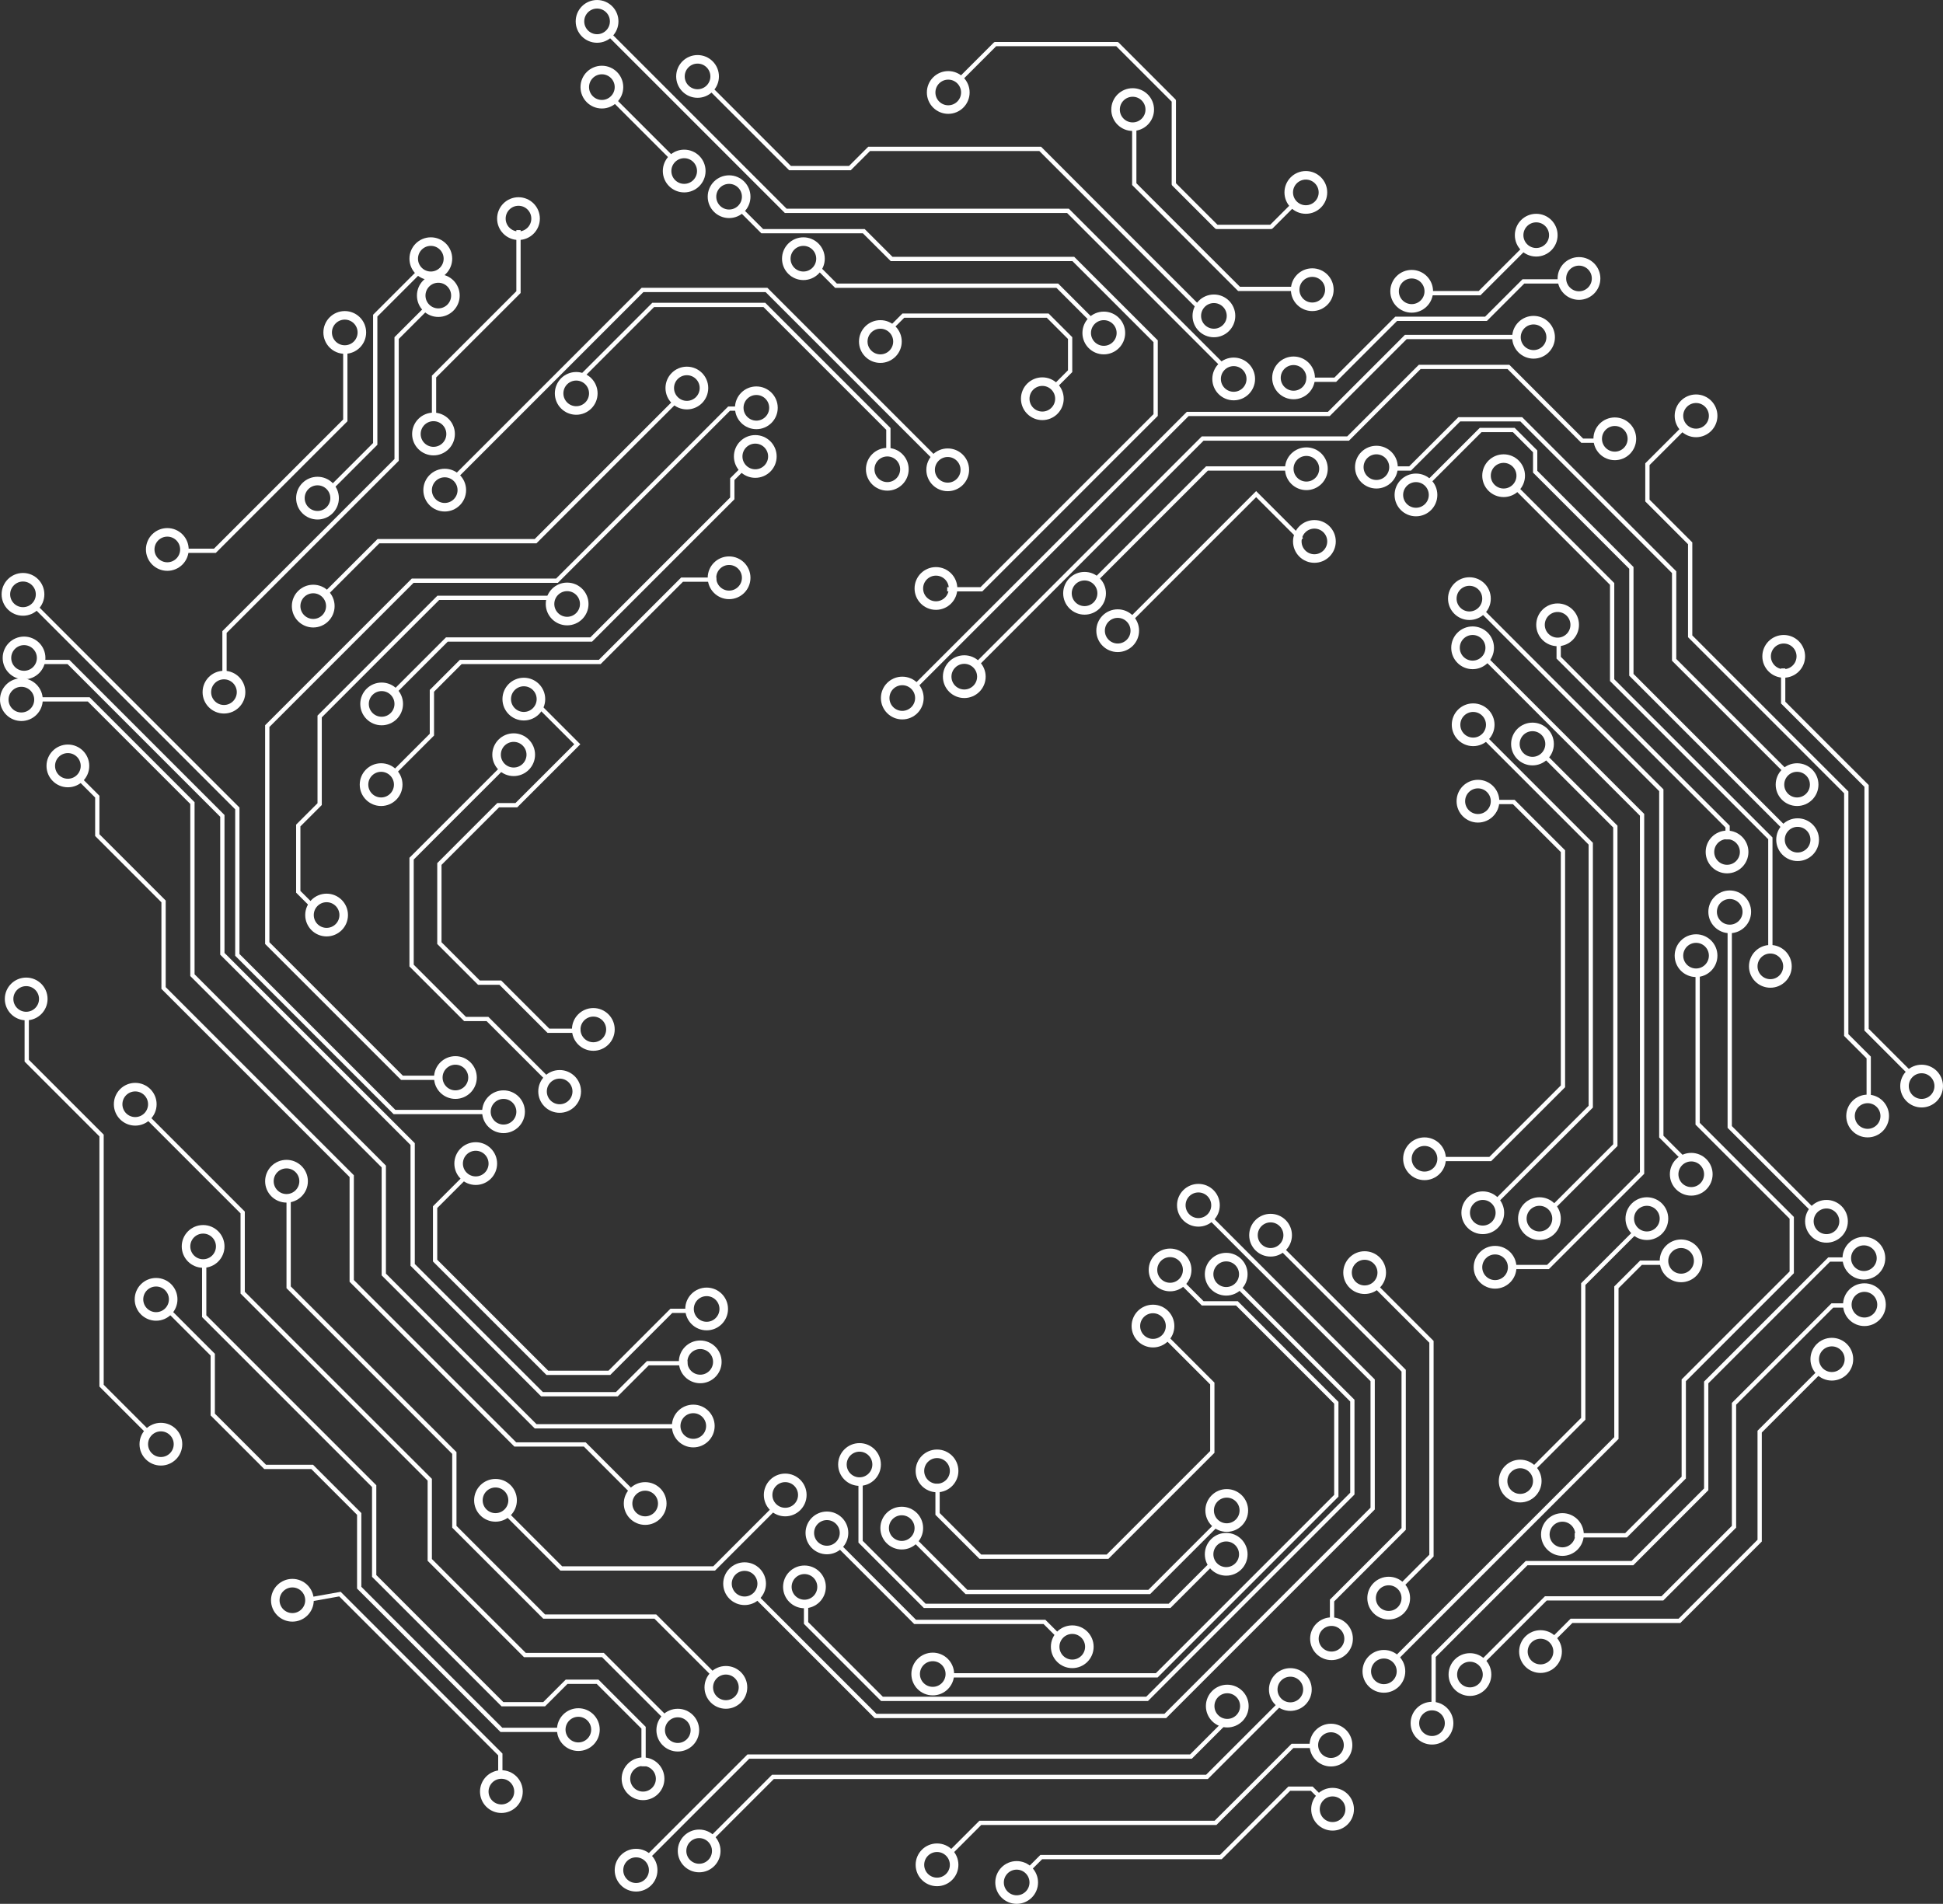 <svg xmlns="http://www.w3.org/2000/svg" viewBox="0 0 1915.47 1877"><rect x="0" y="0" width="1915.47" height="1877" fill="#333333" stroke="none"/><defs><style>.cls-1,.cls-2,.cls-3{fill:none;stroke:#fff;}.cls-1,.cls-2{stroke-width:4.22px;}.cls-2{stroke-linecap:round;stroke-linejoin:round;}.cls-3{stroke-width:8.43px;}</style></defs><title>circuits</title><g id="Layer_2" data-name="Layer 2"><g id="Layer_1-2" data-name="Layer 1"><g id="Group_1" data-name="Group 1"><polyline id="Shape_1" data-name="Shape 1" class="cls-1" points="902.14 676.87 1170.89 408.13 1310 408.13 1385.88 332.24 1498.65 332.24"/><polyline id="Shape_2" data-name="Shape 2" class="cls-1" points="962.22 655.79 1185.64 432.37 1328.97 432.37 1399.59 361.75 1487.06 361.75 1559.78 434.47 1575.59 434.47"/><polyline id="Shape_3" data-name="Shape 3" class="cls-1" points="1079.2 572.53 1189.86 461.87 1272.06 461.87"/><polyline id="Shape_4" data-name="Shape 4" class="cls-1" points="1662.01 419.72 1624.07 457.66 1624.07 493.49 1666.22 535.65 1666.22 627.34 1820.09 781.21 1820.09 1020.44 1842.23 1042.58 1842.23 1086.84"/><polyline id="Shape_5" data-name="Shape 5" class="cls-1" points="1883.33 1058.38 1840.12 1015.17 1840.12 774.88 1757.91 692.68 1757.91 658.95"/><polyline id="Shape_6" data-name="Shape 6" class="cls-1" points="1758.97 815.99 1608.26 665.28 1608.26 559.89 1513.41 465.04 1513.41 445.01 1492.33 423.93 1459.66 423.93 1405.91 477.68"/><polyline id="Shape_7" data-name="Shape 7" class="cls-1" points="1370.08 461.87 1390.1 461.87 1438.58 413.39 1499.71 413.39 1650.41 564.1 1650.41 650.52 1761.08 761.18"/><polyline id="Shape_8" data-name="Shape 8" class="cls-1" points="1541.86 277.44 1501.82 277.44 1464.93 314.33 1376.4 314.33 1316.33 374.4 1287.87 374.4"/><polyline id="Shape_9" data-name="Shape 9" class="cls-1" points="1409.07 289.03 1458.61 289.03 1502.87 244.77"/><polyline id="Shape_10" data-name="Shape 10" class="cls-1" points="1112.92 612.58 1238.34 487.17 1283.13 531.96"/><polyline id="Shape_11" data-name="Shape 11" class="cls-1" points="1536.59 631.55 1536.59 648.41 1703.11 814.93 1703.11 827.58"/><polyline id="Shape_12" data-name="Shape 12" class="cls-1" points="1460.71 602.04 1637.77 779.1 1637.77 1120.57 1659.9 1142.7"/><polyline id="Shape_13" data-name="Shape 13" class="cls-1" points="1464.93 649.47 1618.8 803.34 1618.8 1156.4 1526.05 1249.14 1490.22 1249.14"/><polyline id="Shape_14" data-name="Shape 14" class="cls-1" points="1531.32 1190.12 1592.45 1129 1592.45 814.93 1522.89 745.37"/><polyline id="Shape_15" data-name="Shape 15" class="cls-1" points="1461.77 725.35 1568.21 831.79 1568.21 1091.06 1473.36 1185.91"/><polyline id="Shape_16" data-name="Shape 16" class="cls-1" points="1420.66 1142.7 1469.14 1142.7 1540.81 1071.03 1540.81 839.17 1492.33 790.69 1473.36 790.69"/><polyline id="Shape_17" data-name="Shape 17" class="cls-1" points="1745.27 937.18 1745.27 826.52 1589.29 670.55 1589.29 575.7 1494.44 480.84"/><polyline id="Shape_18" data-name="Shape 18" class="cls-1" points="1705.22 917.16 1705.22 1111.08 1788.48 1194.34"/><polyline id="Shape_19" data-name="Shape 19" class="cls-1" points="1673.6 958.26 1673.6 1107.92 1766.35 1200.66 1766.35 1254.41 1659.9 1360.86 1659.9 1456.76 1602.99 1513.67 1571.37 1513.67 1552.4 1513.67"/><polyline id="Shape_20" data-name="Shape 20" class="cls-1" points="1612.47 1214.36 1560.83 1266 1560.83 1398.8 1510.25 1449.38"/><polyline id="Shape_21" data-name="Shape 21" class="cls-1" points="1373.24 1638.03 1593.5 1417.77 1593.5 1269.16 1617.74 1244.92 1641.98 1244.92"/><polyline id="Shape_22" data-name="Shape 22" class="cls-1" points="1824.31 1241.76 1803.23 1241.76 1682.03 1362.96 1682.03 1468.35 1609.31 1541.07 1504.98 1541.07 1413.29 1632.76 1413.29 1683.35"/><polyline id="Shape_23" data-name="Shape 23" class="cls-1" points="1459.66 1640.14 1523.95 1575.85 1638.82 1575.85 1709.43 1505.24 1709.43 1384.04 1806.39 1287.08 1823.26 1287.08"/><polyline id="Shape_24" data-name="Shape 24" class="cls-1" points="1530.27 1616.95 1549.24 1597.98 1655.68 1597.98 1734.73 1518.94 1734.73 1411.44 1794.8 1351.37"/><polyline id="Shape_25" data-name="Shape 25" class="cls-1" points="1354.27 1266 1411.18 1322.91 1411.18 1533.69 1380.62 1564.26"/><polyline id="Shape_26" data-name="Shape 26" class="cls-1" points="1313.17 1600.09 1313.17 1577.96 1383.78 1507.35 1383.78 1351.37 1262.58 1230.17"/><polyline id="Shape_27" data-name="Shape 27" class="cls-1" points="1193.02 1200.66 1353.21 1360.86 1353.21 1487.32 1148.76 1691.78 863.15 1691.78 745.11 1573.74"/><polyline id="Shape_28" data-name="Shape 28" class="cls-1" points="794.64 1580.07 794.64 1600.09 869.47 1674.92 1130.84 1674.92 1333.19 1472.57 1333.19 1380.88 1220.42 1268.11"/><polyline id="Shape_29" data-name="Shape 29" class="cls-1" points="1162.46 1261.79 1185.64 1284.97 1219.37 1284.97 1317.38 1382.99 1317.38 1474.68 1140.33 1651.73 950.62 1651.73 933.76 1651.73"/><polyline id="Shape_30" data-name="Shape 30" class="cls-1" points="1043.37 1612.74 1029.66 1599.04 902.14 1599.04 825.21 1522.1"/><polyline id="Shape_31" data-name="Shape 31" class="cls-1" points="848.39 1458.87 848.39 1519.99 911.63 1583.23 1152.97 1583.23 1196.18 1540.02"/><polyline id="Shape_32" data-name="Shape 32" class="cls-1" points="901.09 1517.89 952.73 1569.53 1132.95 1569.53 1200.4 1502.08"/><polyline id="Shape_33" data-name="Shape 33" class="cls-1" points="1148.76 1317.64 1195.13 1364.02 1195.13 1431.47 1091.85 1534.75 966.43 1534.75 924.27 1492.59 924.27 1463.08"/><polyline id="Shape_34" data-name="Shape 34" class="cls-1" points="637.61 1831.95 737.73 1731.83 1174.05 1731.83 1207.78 1698.1"/><polyline id="Shape_35" data-name="Shape 35" class="cls-1" points="700.85 1812.98 761.97 1751.85 1189.86 1751.85 1262.58 1679.13"/><polyline id="Shape_36" data-name="Shape 36" class="cls-1" points="936.92 1826.68 966.43 1797.17 1198.29 1797.17 1274.17 1721.29 1297.36 1721.29"/><polyline id="Shape_37" data-name="Shape 37" class="cls-1" points="1013.86 1843.54 1026.5 1830.9 1203.56 1830.9 1271.01 1763.45 1293.14 1763.45 1300.52 1770.82"/><polyline id="Shape_38" data-name="Shape 38" class="cls-1" points="305.63 1576.9 335.14 1571.64 493.23 1729.72 493.23 1750.8"/><polyline id="Shape_39" data-name="Shape 39" class="cls-1" points="554.35 1705.48 494.28 1705.48 354.11 1565.31 354.11 1492.59 307.74 1446.22 261.37 1446.22 209.73 1394.58 209.73 1335.56 166.52 1292.35"/><polyline id="Shape_40" data-name="Shape 40" class="cls-1" points="201.3 1242.82 201.3 1297.62 368.87 1465.19 368.87 1553.72 495.33 1680.19 536.44 1680.19 558.57 1658.06 589.13 1658.06 634.45 1703.37 634.45 1741.32"/><polyline id="Shape_41" data-name="Shape 41" class="cls-1" points="657.64 1694.94 594.4 1631.71 517.47 1631.71 423.67 1537.91 423.67 1458.87 239.24 1274.43 239.24 1195.39 145.44 1101.59"/><polyline id="Shape_42" data-name="Shape 42" class="cls-1" points="26.35 1001.47 26.35 1045.74 100.12 1119.51 100.12 1366.12 147.55 1413.55"/><polyline id="Shape_43" data-name="Shape 43" class="cls-1" points="704.01 1651.73 646.04 1593.77 536.44 1593.77 447.91 1505.24 447.91 1432.52 284.55 1269.16 284.55 1178.53"/><polyline id="Shape_44" data-name="Shape 44" class="cls-1" points="498.5 1491.54 553.3 1546.34 704.01 1546.34 764.08 1486.27"/><polyline id="Shape_45" data-name="Shape 45" class="cls-1" points="458.45 1160.61 428.94 1190.12 428.94 1242.82 539.6 1353.48 600.73 1353.48 619.7 1334.51 661.85 1292.35 682.93 1292.35"/><polyline id="Shape_46" data-name="Shape 46" class="cls-1" points="677.66 1343.99 638.67 1343.99 608.1 1374.56 534.33 1374.56 406.81 1247.03 406.81 1127.94 219.21 940.35 219.21 804.39 67.45 652.63 38.99 652.63"/><polyline id="Shape_47" data-name="Shape 47" class="cls-1" points="33.73 596.77 233.97 797.02 233.97 941.4 388.89 1096.33 482.69 1096.33"/><polyline id="Shape_48" data-name="Shape 48" class="cls-1" points="432.1 1062.6 396.27 1062.6 263.48 929.81 263.48 715.87 406.81 572.53 549.09 572.53 718.76 402.86 732.46 402.86"/><polyline id="Shape_49" data-name="Shape 49" class="cls-1" points="669.23 1406.17 528.01 1406.17 378.35 1256.52 378.35 1150.07 189.7 961.42 189.7 872.9 189.7 791.75 87.47 689.52 36.89 689.52"/><polyline id="Shape_50" data-name="Shape 50" class="cls-1" points="76.94 766.45 95.91 785.42 95.91 823.36 161.25 888.71 161.25 974.07 346.74 1159.56 346.74 1262.84 507.98 1424.09 576.49 1424.09 623.91 1471.52"/><polyline id="Shape_51" data-name="Shape 51" class="cls-1" points="539.6 1063.65 480.58 1004.63 458.45 1004.63 405.75 951.94 405.75 846.55 496.39 755.91"/><polyline id="Shape_52" data-name="Shape 52" class="cls-1" points="530.11 694.79 569.11 733.78 533.28 769.61 509.04 793.85 491.12 793.85 433.15 851.82 433.15 929.81 472.15 968.8 493.23 968.8 540.65 1016.23 572.27 1016.23"/><polyline id="Shape_53" data-name="Shape 53" class="cls-1" points="309.85 895.03 294.04 879.22 294.04 813.88 315.12 792.8 315.12 706.38 432.1 589.4 543.82 589.4"/><polyline id="Shape_54" data-name="Shape 54" class="cls-1" points="706.12 571.48 672.39 571.48 591.24 652.63 454.23 652.63 425.78 681.09 425.78 724.3 386.78 763.29"/><polyline id="Shape_55" data-name="Shape 55" class="cls-1" points="388.89 682.14 440.53 630.5 582.81 630.5 721.92 491.38 721.92 472.41 733.52 460.82"/><polyline id="Shape_56" data-name="Shape 56" class="cls-1" points="340.41 342.78 340.41 414.45 211.84 543.02 179.16 543.02"/><polyline id="Shape_57" data-name="Shape 57" class="cls-1" points="221.32 668.44 221.32 623.12 391 453.44 391 333.3 421.56 302.73"/><polyline id="Shape_58" data-name="Shape 58" class="cls-1" points="326.71 480.84 369.92 437.63 369.92 311.17 414.19 266.9"/><polyline id="Shape_59" data-name="Shape 59" class="cls-1" points="511.14 226.85 511.14 287.98 427.88 371.24 427.88 413.39"/><polyline id="Shape_60" data-name="Shape 60" class="cls-1" points="448.96 470.31 633.4 285.87 755.65 285.87 922.17 452.39"/><polyline id="Shape_61" data-name="Shape 61" class="cls-1" points="875.79 448.17 875.79 422.88 753.54 300.63 643.94 300.63 571.22 373.35"/><polyline id="Shape_62" data-name="Shape 62" class="cls-1" points="319.33 587.29 373.08 533.54 528.01 533.54 667.12 394.42"/><polyline id="Shape_63" data-name="Shape 63" class="cls-1" points="933.76 580.97 967.49 580.97 1139.27 409.18 1139.27 336.46 1102.38 299.57 1058.12 255.31 878.96 255.31 851.55 227.91 751.43 227.91 730.36 206.83"/><polyline id="Shape_64" data-name="Shape 64" class="cls-1" points="804.13 261.63 824.15 281.66 1042.31 281.66 1077.09 316.44"/><polyline id="Shape_65" data-name="Shape 65" class="cls-1" points="877.9 323.81 890.55 311.17 1032.83 311.17 1054.96 333.3 1054.96 365.97 1041.26 379.67"/><polyline id="Shape_66" data-name="Shape 66" class="cls-1" points="1206.72 361.75 1052.85 207.88 774.62 207.88 599.67 32.94"/><line id="Shape_67" data-name="Shape 67" class="cls-1" x1="602.83" y1="96.17" x2="662.91" y2="156.24"/><polyline id="Shape_68" data-name="Shape 68" class="cls-1" points="699.79 86.68 778.84 165.73 837.85 165.73 856.83 146.76 1025.45 146.76 1183.54 304.84"/><polyline id="Shape_69" data-name="Shape 69" class="cls-1" points="1279.44 284.82 1221.48 284.82 1118.19 181.53 1118.19 121.46"/><polyline id="Shape_70" data-name="Shape 70" class="cls-2" points="946.41 78.25 981.19 43.47 1101.33 43.47 1157.19 99.33 1157.19 181.53 1199.34 223.69 1253.09 223.69 1276.28 200.5"/></g><g id="Group_1-2" data-name="Group 1"><circle id="circle1" class="cls-3" cx="66.92" cy="755.12" r="16.86"/><circle id="circle2" class="cls-3" cx="21.08" cy="689.78" r="16.86"/><circle id="circle3" class="cls-3" cx="23.71" cy="648.68" r="16.86"/><circle id="circle4" class="cls-3" cx="22.66" cy="585.97" r="16.86"/><circle id="circle5" class="cls-3" cx="164.94" cy="541.71" r="16.86"/><circle id="circle6" class="cls-3" cx="220.79" cy="682.4" r="16.86"/><circle id="circle7" class="cls-3" cx="321.97" cy="902.14" r="16.86"/><circle id="circle8" class="cls-3" cx="375.72" cy="773.57" r="16.86"/><circle id="circle9" class="cls-3" cx="376.24" cy="694" r="16.86"/><circle id="circle10" class="cls-3" cx="506.4" cy="744.06" r="16.86"/><circle id="circle11" class="cls-3" cx="516.41" cy="689.25" r="16.86"/><circle id="circle12" class="cls-3" cx="308.79" cy="597.56" r="16.86"/><circle id="circle13" class="cls-3" cx="718.76" cy="569.64" r="16.86"/><circle id="circle14" class="cls-3" cx="25.82" cy="984.87" r="16.86"/><circle id="circle15" class="cls-3" cx="133.32" cy="1088.68" r="16.86"/><circle id="circle16" class="cls-3" cx="200.24" cy="1228.85" r="16.86"/><circle id="circle17" class="cls-3" cx="153.87" cy="1281.02" r="16.86"/><circle id="circle18" class="cls-3" cx="282.45" cy="1164.57" r="16.86"/><circle id="circle19" class="cls-3" cx="468.99" cy="1147.18" r="16.86"/><circle id="circle20" class="cls-3" cx="496.39" cy="1096.06" r="16.86"/><circle id="circle21" class="cls-3" cx="448.96" cy="1062.34" r="16.86"/><circle id="circle22" class="cls-3" cx="551.72" cy="1076.04" r="16.86"/><circle id="circle23" class="cls-3" cx="584.92" cy="1014.91" r="16.86"/><circle id="circle24" class="cls-3" cx="696.63" cy="1290.51" r="16.86"/><circle id="circle25" class="cls-3" cx="690.31" cy="1342.67" r="16.86"/><circle id="circle26" class="cls-3" cx="683.46" cy="1405.91" r="16.86"/><circle id="circle27" class="cls-3" cx="636.03" cy="1482.32" r="16.86"/><circle id="circle28" class="cls-3" cx="158.61" cy="1423.83" r="16.86"/><circle id="circle29" class="cls-3" cx="288.24" cy="1577.7" r="16.86"/><circle id="circle30" class="cls-3" cx="488.48" cy="1479.16" r="16.86"/><circle id="circle31" class="cls-3" cx="774.09" cy="1473.89" r="16.86"/><circle id="circle32" class="cls-3" cx="715.6" cy="1663.59" r="16.86"/><circle id="circle33" class="cls-3" cx="668.18" cy="1705.75" r="16.86"/><circle id="circle34" class="cls-3" cx="633.92" cy="1753.7" r="16.86"/><circle id="circle35" class="cls-3" cx="570.16" cy="1705.22" r="16.86"/><circle id="circle36" class="cls-3" cx="494.28" cy="1766.34" r="16.86"/><circle id="circle37" class="cls-3" cx="627.07" cy="1843.81" r="16.86"/><circle id="circle38" class="cls-3" cx="689.25" cy="1824.84" r="16.86"/><circle id="circle39" class="cls-3" cx="734.04" cy="1561.36" r="16.86"/><circle id="circle40" class="cls-3" cx="793.06" cy="1564.52" r="16.86"/><circle id="circle41" class="cls-3" cx="815.2" cy="1511.3" r="16.86"/><circle id="circle42" class="cls-3" cx="847.34" cy="1443.85" r="16.86"/><circle id="circle43" class="cls-3" cx="888.97" cy="1506.56" r="16.86"/><circle id="circle44" class="cls-3" cx="923.75" cy="1450.17" r="16.86"/><circle id="circle45" class="cls-3" cx="919.53" cy="1650.42" r="16.86"/><circle id="circle46" class="cls-3" cx="923.75" cy="1838.54" r="16.86"/><circle id="circle47" class="cls-3" cx="1002.26" cy="1855.93" r="16.86"/><circle id="circle48" class="cls-3" cx="1057.07" cy="1623.54" r="16.86"/><circle id="circle49" class="cls-3" cx="1209.36" cy="1489.17" r="16.86"/><circle id="circle50" class="cls-3" cx="1208.83" cy="1532.38" r="16.86"/><circle id="circle51" class="cls-3" cx="1209.88" cy="1682.03" r="16.86"/><circle id="circle52" class="cls-3" cx="1272.06" cy="1665.7" r="16.86"/><circle id="circle53" class="cls-3" cx="1312.11" cy="1720.5" r="16.86"/><circle id="circle54" class="cls-3" cx="1313.69" cy="1783.73" r="16.86"/><circle id="circle55" class="cls-3" cx="1411.71" cy="1698.89" r="16.86"/><circle id="circle56" class="cls-3" cx="1364.28" cy="1647.78" r="16.86"/><circle id="circle57" class="cls-3" cx="1312.64" cy="1615.64" r="16.86"/><circle id="circle58" class="cls-3" cx="1369.02" cy="1575.59" r="16.86"/><circle id="circle59" class="cls-3" cx="1449.12" cy="1650.94" r="16.86"/><circle id="circle60" class="cls-3" cx="1518.68" cy="1628.28" r="16.86"/><circle id="circle61" class="cls-3" cx="1540.28" cy="1512.88" r="16.86"/><circle id="circle62" class="cls-3" cx="1498.65" cy="1460.19" r="16.86"/><circle id="circle63" class="cls-3" cx="1345.31" cy="1254.67" r="16.86"/><circle id="circle64" class="cls-3" cx="1252.57" cy="1217.79" r="16.86"/><circle id="circle65" class="cls-3" cx="1181.43" cy="1188.28" r="16.86"/><circle id="circle66" class="cls-3" cx="1208.83" cy="1256.25" r="16.86"/><circle id="circle67" class="cls-3" cx="1153.5" cy="1252.04" r="16.86"/><circle id="circle68" class="cls-3" cx="1136.64" cy="1307.37" r="16.86"/><circle id="circle69" class="cls-3" cx="1473.89" cy="1249.4" r="16.86"/><circle id="circle70" class="cls-3" cx="1517.62" cy="1201.45" r="16.86"/><circle id="circle71" class="cls-3" cx="1461.77" cy="1195.66" r="16.86"/><circle id="circle72" class="cls-3" cx="1404.33" cy="1142.43" r="16.86"/><circle id="circle73" class="cls-3" cx="1667.28" cy="1157.71" r="16.86"/><circle id="circle74" class="cls-3" cx="1623.54" cy="1201.45" r="16.86"/><circle id="circle75" class="cls-3" cx="1657.27" cy="1243.08" r="16.86"/><circle id="circle76" class="cls-3" cx="1837.48" cy="1240.45" r="16.86"/><circle id="circle77" class="cls-3" cx="1838.01" cy="1286.29" r="16.86"/><circle id="circle78" class="cls-3" cx="1805.87" cy="1340.04" r="16.86"/><circle id="circle79" class="cls-3" cx="1800.6" cy="1204.09" r="16.86"/><circle id="circle80" class="cls-3" cx="1841.17" cy="1100.28" r="16.86"/><circle id="circle81" class="cls-3" cx="1894.39" cy="1070.77" r="16.86"/><circle id="circle82" class="cls-3" cx="1745.27" cy="952.73" r="16.86"/><circle id="circle83" class="cls-3" cx="1705.22" cy="898.98" r="16.86"/><circle id="circle84" class="cls-3" cx="1672.02" cy="942.19" r="16.86"/><circle id="circle85" class="cls-3" cx="1457.02" cy="789.9" r="16.86"/><circle id="circle86" class="cls-3" cx="1452.28" cy="714.55" r="16.86"/><circle id="circle87" class="cls-3" cx="1510.77" cy="733.52" r="16.86"/><circle id="circle88" class="cls-3" cx="1702.58" cy="839.96" r="16.86"/><circle id="circle89" class="cls-3" cx="1772.14" cy="827.84" r="16.86"/><circle id="circle90" class="cls-3" cx="1771.61" cy="773.57" r="16.86"/><circle id="circle91" class="cls-3" cx="1758.44" cy="647.1" r="16.86"/><circle id="circle92" class="cls-3" cx="1535.54" cy="616.01" r="16.86"/><circle id="circle93" class="cls-3" cx="1448.59" cy="590.19" r="16.86"/><circle id="circle94" class="cls-3" cx="1451.75" cy="638.67" r="16.86"/><circle id="circle95" class="cls-3" cx="1482.32" cy="468.99" r="16.86"/><circle id="circle96" class="cls-3" cx="1591.92" cy="432.63" r="16.86"/><circle id="circle97" class="cls-3" cx="1672.02" cy="409.97" r="16.86"/><circle id="circle98" class="cls-3" cx="1395.9" cy="487.96" r="16.86"/><circle id="circle99" class="cls-3" cx="1356.9" cy="460.56" r="16.86"/><circle id="circle100" class="cls-3" cx="1287.87" cy="462.14" r="16.86"/><circle id="circle101" class="cls-3" cx="1295.78" cy="533.8" r="16.86"/><circle id="circle102" class="cls-3" cx="1275.23" cy="372.56" r="16.86"/><circle id="circle103" class="cls-3" cx="1391.68" cy="287.19" r="16.86"/><circle id="circle104" class="cls-3" cx="1514.46" cy="231.86" r="16.86"/><circle id="circle105" class="cls-3" cx="1556.62" cy="274.54" r="16.86"/><circle id="circle106" class="cls-3" cx="1511.83" cy="332.51" r="16.86"/><circle id="circle107" class="cls-3" cx="922.69" cy="580.17" r="16.86"/><circle id="circle108" class="cls-3" cx="889.5" cy="688.2" r="16.86"/><circle id="circle109" class="cls-3" cx="950.62" cy="667.12" r="16.86"/><circle id="circle110" class="cls-3" cx="1069.19" cy="584.92" r="16.86"/><circle id="circle111" class="cls-3" cx="1101.86" cy="621.8" r="16.86"/><circle id="circle112" class="cls-3" cx="934.29" cy="463.19" r="16.86"/><circle id="circle113" class="cls-3" cx="874.74" cy="462.66" r="16.86"/><circle id="circle114" class="cls-3" cx="1027.56" cy="393.11" r="16.86"/><circle id="circle115" class="cls-3" cx="867.89" cy="336.72" r="16.86"/><circle id="circle116" class="cls-3" cx="1216.21" cy="373.61" r="16.86"/><circle id="circle117" class="cls-3" cx="1088.16" cy="328.29" r="16.86"/><circle id="circle118" class="cls-3" cx="1196.71" cy="311.43" r="16.86"/><circle id="circle119" class="cls-3" cx="1293.67" cy="285.61" r="16.86"/><circle id="circle120" class="cls-3" cx="1287.34" cy="189.7" r="16.86"/><circle id="circle121" class="cls-3" cx="792.01" cy="255.05" r="16.86"/><circle id="circle122" class="cls-3" cx="718.76" cy="193.92" r="16.86"/><circle id="circle123" class="cls-3" cx="677.13" cy="382.57" r="16.86"/><circle id="circle124" class="cls-3" cx="745.64" cy="402.06" r="16.86"/><circle id="circle125" class="cls-3" cx="744.58" cy="450.02" r="16.86"/><circle id="circle126" class="cls-3" cx="559.1" cy="595.46" r="16.86"/><circle id="circle127" class="cls-3" cx="438.42" cy="483.22" r="16.86"/><circle id="circle128" class="cls-3" cx="313.01" cy="491.12" r="16.86"/><circle id="circle129" class="cls-3" cx="339.88" cy="327.76" r="16.86"/><circle id="circle130" class="cls-3" cx="424.72" cy="255.05" r="16.86"/><circle id="circle131" class="cls-3" cx="432.1" cy="291.4" r="16.86"/><circle id="circle132" class="cls-3" cx="511.14" cy="215.52" r="16.86"/><circle id="circle133" class="cls-3" cx="427.36" cy="427.89" r="16.86"/><circle id="circle134" class="cls-3" cx="568.05" cy="387.84" r="16.86"/><circle id="circle135" class="cls-3" cx="674.5" cy="168.62" r="16.86"/><circle id="circle136" class="cls-3" cx="593.35" cy="85.89" r="16.86"/><circle id="circle137" class="cls-3" cx="588.61" cy="21.08" r="16.86"/><circle id="circle138" class="cls-3" cx="687.67" cy="75.35" r="16.86"/><circle id="circle139" class="cls-3" cx="934.81" cy="91.16" r="16.86"/><circle id="circle140" class="cls-3" cx="1116.61" cy="108.03" r="16.86"/></g></g></g></svg>